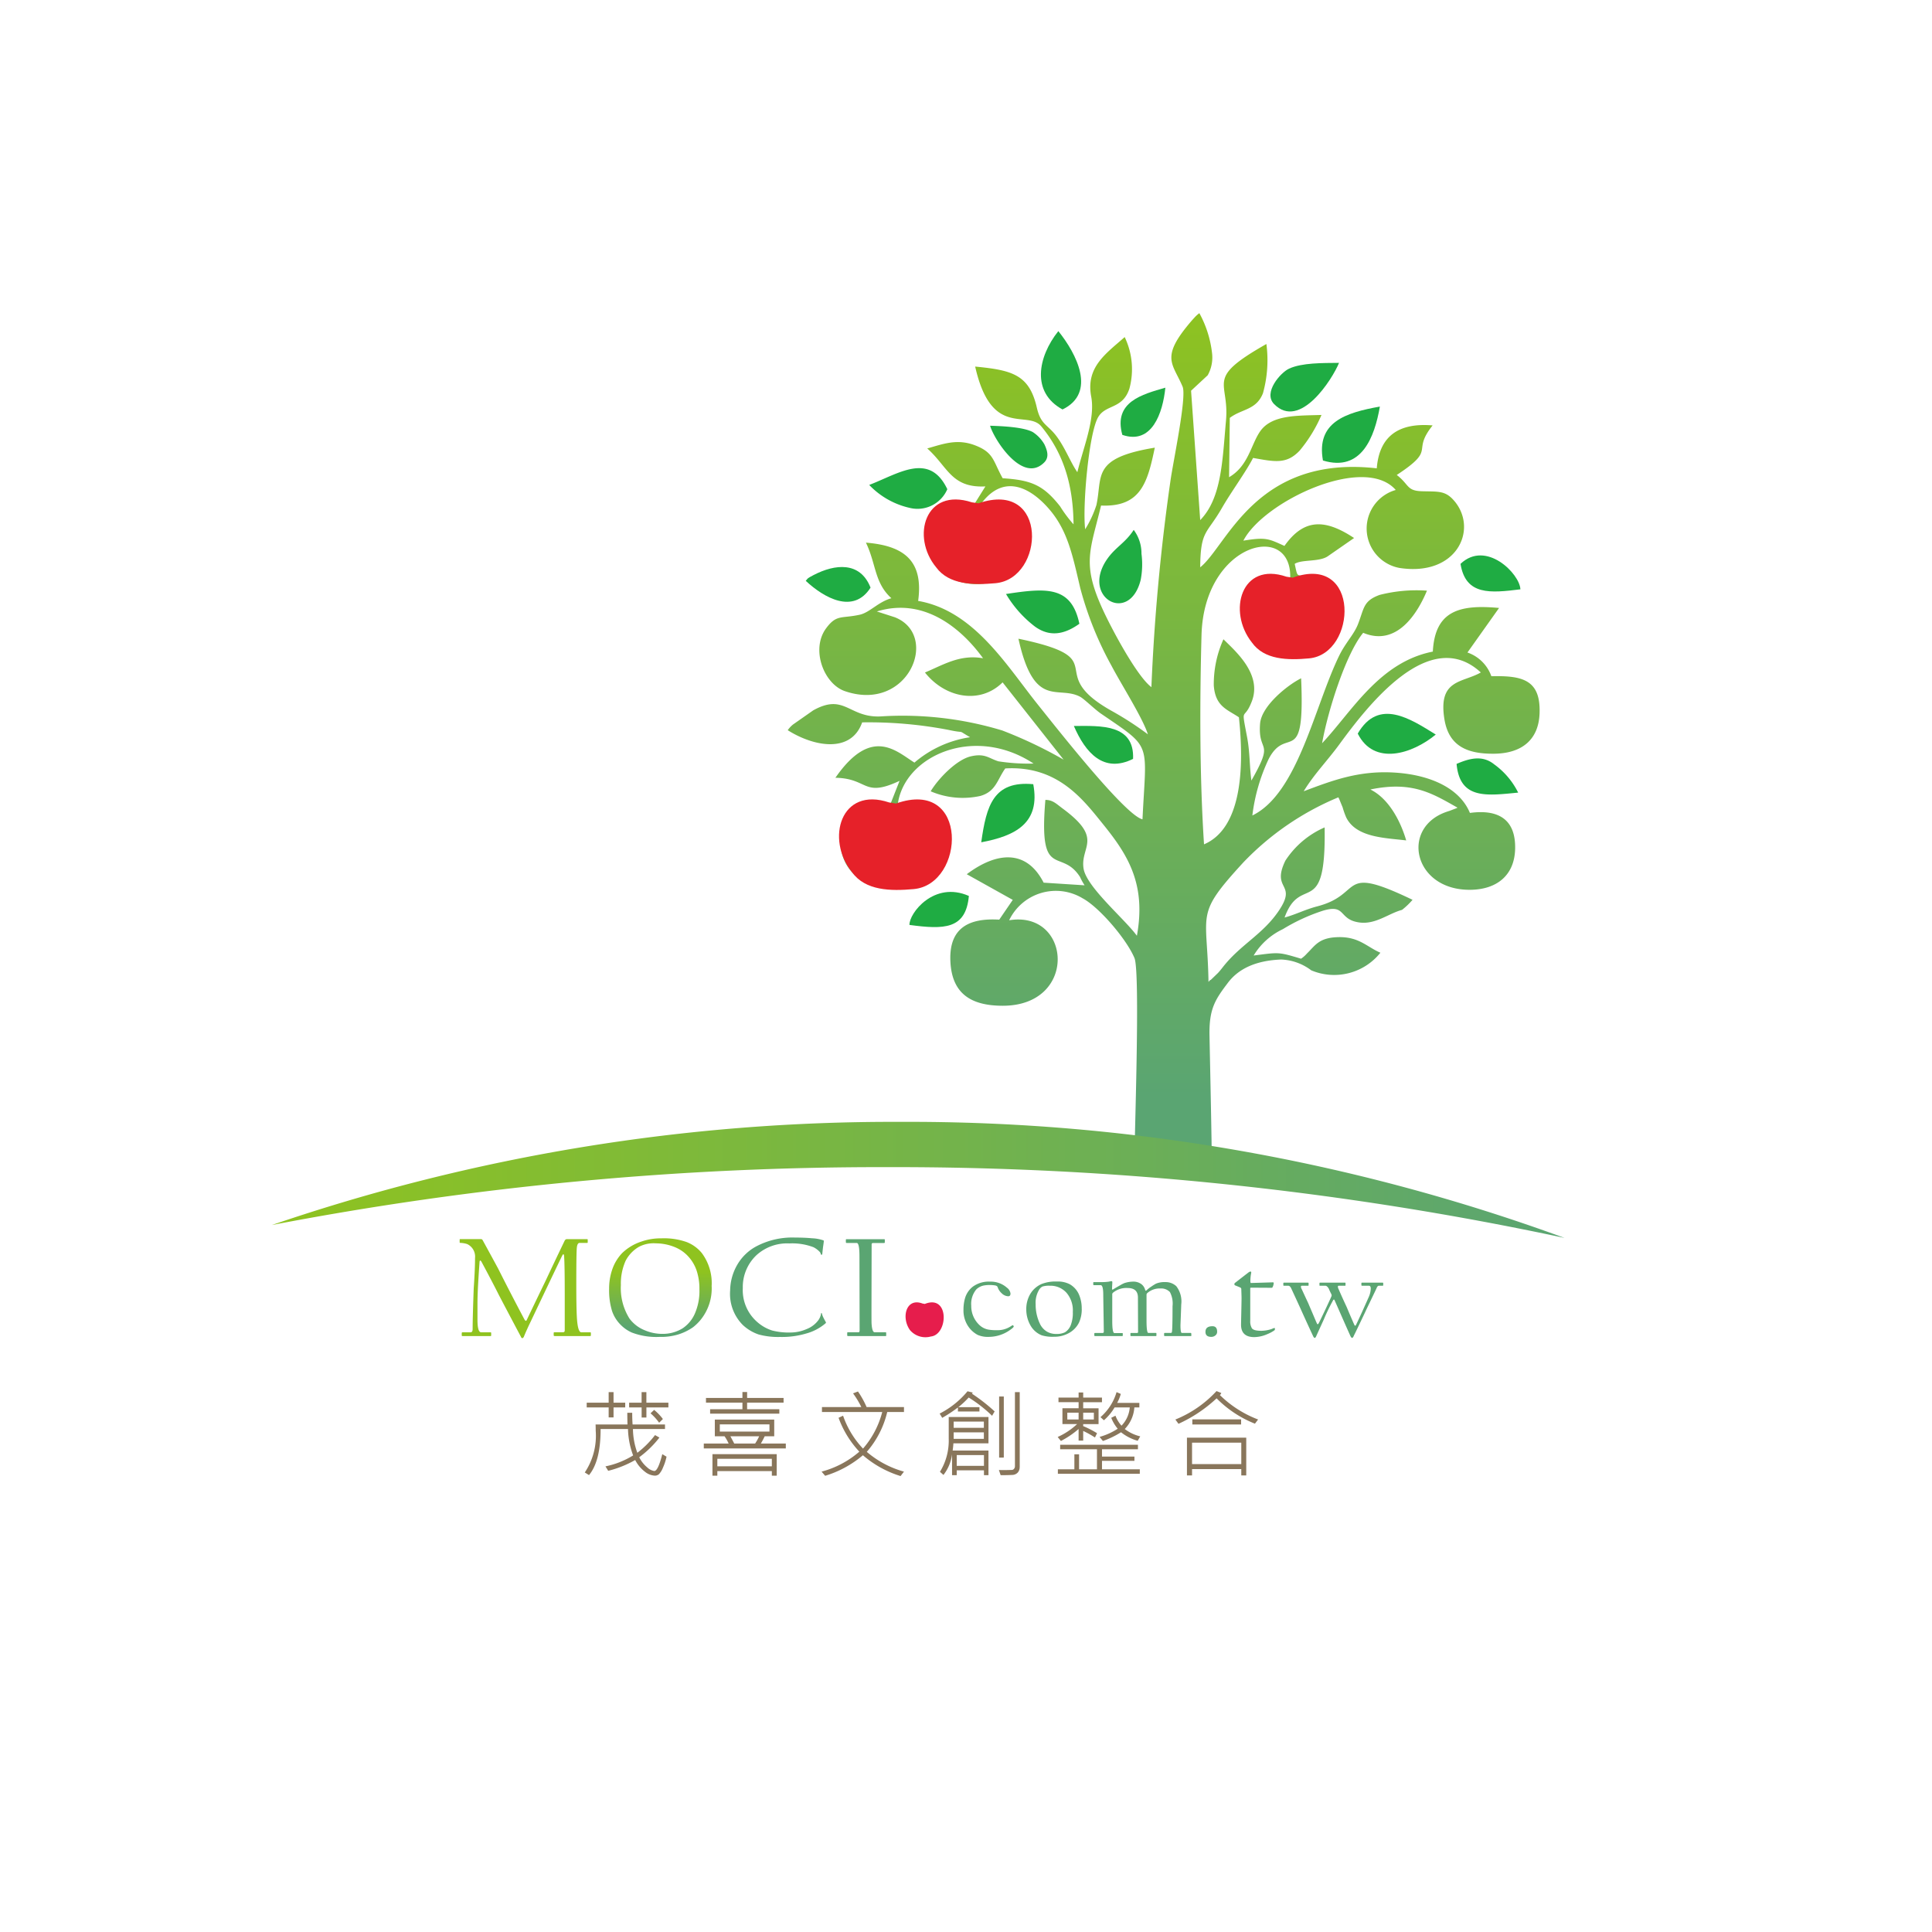 <svg xmlns="http://www.w3.org/2000/svg" xmlns:xlink="http://www.w3.org/1999/xlink" width="220" height="220" viewBox="0 0 220 220">
  <defs>
    <filter id="椭圆_22" x="0" y="0" width="220" height="220" filterUnits="userSpaceOnUse">
      <feOffset dy="3" input="SourceAlpha"/>
      <feGaussianBlur stdDeviation="3" result="blur"/>
      <feFlood flood-opacity="0.161"/>
      <feComposite operator="in" in2="blur"/>
      <feComposite in="SourceGraphic"/>
    </filter>
    <linearGradient id="linear-gradient" x1="0.5" y1="9.664" x2="0.5" y2="14.178" gradientUnits="objectBoundingBox">
      <stop offset="0" stop-color="#8fc31f"/>
      <stop offset="1" stop-color="#5aa572"/>
    </linearGradient>
    <linearGradient id="linear-gradient-2" x1="0.5" y1="0.338" x2="0.5" y2="0.907" xlink:href="#linear-gradient"/>
    <linearGradient id="linear-gradient-3" x1="0.5" y1="-0.902" x2="0.5" y2="-0.293" xlink:href="#linear-gradient"/>
    <linearGradient id="linear-gradient-4" x1="0.5" y1="-1.796" x2="0.5" y2="-1.193" xlink:href="#linear-gradient"/>
    <linearGradient id="linear-gradient-5" x1="0.5" y1="-6.364" x2="0.5" y2="-5.202" xlink:href="#linear-gradient"/>
    <linearGradient id="linear-gradient-6" x1="0.5" y1="-6.901" x2="0.5" y2="-5.848" xlink:href="#linear-gradient"/>
    <linearGradient id="linear-gradient-7" x1="0.5" y1="-9.246" x2="0.5" y2="-8.105" xlink:href="#linear-gradient"/>
    <linearGradient id="linear-gradient-8" x1="0.5" y1="-53.047" x2="0.5" y2="-47.541" xlink:href="#linear-gradient"/>
    <linearGradient id="linear-gradient-9" x1="0.5" y1="-14.558" x2="0.5" y2="-13.12" xlink:href="#linear-gradient"/>
    <linearGradient id="linear-gradient-10" x1="0.5" y1="-39.211" x2="0.5" y2="-35.85" xlink:href="#linear-gradient"/>
    <linearGradient id="linear-gradient-11" x1="0.5" y1="-0.023" x2="0.5" y2="0.911" xlink:href="#linear-gradient"/>
    <linearGradient id="linear-gradient-12" x1="0" y1="0.5" x2="1" y2="0.5" xlink:href="#linear-gradient"/>
  </defs>
  <g id="组_460" data-name="组 460" transform="translate(9 6)">
    <g transform="matrix(1, 0, 0, 1, -9, -6)" filter="url(#椭圆_22)">
      <circle id="椭圆_22-2" data-name="椭圆 22" cx="101" cy="101" r="101" transform="translate(9 6)" fill="#fff"/>
    </g>
    <g id="组_431" data-name="组 431" transform="translate(21.963 29.661)">
      <path id="路径_276" data-name="路径 276" d="M439.973-117.913h-2.506v1.148h-.545v-1.148H435.5v-.539h1.419v-1.2h.545v1.2h2.506v.539Zm-4.92,0h-1.329v1.137h-.556v-1.137h-2.5v-.539h2.5v-1.2h.556v1.2h1.329v.539Zm4.288,1.323-.426.422a5.979,5.979,0,0,0-.979-1.073l.409-.39a5.758,5.758,0,0,1,1,1.041Zm.418,4.286a5.95,5.95,0,0,1-.406,1.245,2.327,2.327,0,0,1-.468.761.733.733,0,0,1-.471.155,1.982,1.982,0,0,1-1.147-.471,3.916,3.916,0,0,1-1.077-1.31,12.107,12.107,0,0,1-3.073,1.23l-.314-.506a9.687,9.687,0,0,0,3.152-1.247,9.173,9.173,0,0,1-.586-3.007h-3.119q.011,3.639-1.319,5.248l-.482-.3a7.5,7.5,0,0,0,1.245-4.747c0-.232-.005-.472-.014-.718h3.632q-.021-.747-.021-1.333h.559c0,.511.015.956.043,1.333h3.69v.518h-3.649a8.166,8.166,0,0,0,.5,2.706,10.714,10.714,0,0,0,2.015-2.015l.5.282a11.573,11.573,0,0,1-2.3,2.241,3.578,3.578,0,0,0,.924,1.167,1.5,1.5,0,0,0,.793.4q.423,0,.909-1.917Z" transform="translate(-394.822 242.517)" fill="#89765b" fill-rule="evenodd"/>
      <path id="路径_277" data-name="路径 277" d="M462.683-118.467h-4.151v.756h3.67v.5H454.32v-.5H458v-.756h-4.151V-119H458v-.672h.534V-119h4.151v.534Zm.257,5.215H453.6v-.553h2.832a4.994,4.994,0,0,0-.47-.83h-1.106v-1.9h6.764v1.9h-1.084c-.146.307-.293.583-.439.83h2.842v.553Zm-1.863-1.917v-.819h-5.653v.819Zm-1.172.534h-3.277c.231.43.377.706.44.83h2.376a5.726,5.726,0,0,0,.461-.83Zm2,4.492h-.556v-.523h-6.207v.523h-.556V-112.6h7.318v2.457Zm-.556-1.073v-.855h-6.207v.855Z" transform="translate(-404.421 242.524)" fill="#89765b" fill-rule="evenodd"/>
      <path id="路径_278" data-name="路径 278" d="M485.89-110.653l-.388.506a11.92,11.92,0,0,1-4.288-2.372,12.038,12.038,0,0,1-4.3,2.342l-.407-.476a10.71,10.71,0,0,0,4.3-2.273,11.248,11.248,0,0,1-2.365-3.857l.513-.238a10.4,10.4,0,0,0,2.27,3.747,10.215,10.215,0,0,0,2.189-4.166h-6.863v-.565h4.481a9.864,9.864,0,0,0-.941-1.559l.559-.216a10.359,10.359,0,0,1,.985,1.775h4.256v.565h-1.907a10.647,10.647,0,0,1-2.328,4.535A10.957,10.957,0,0,0,485.89-110.653Z" transform="translate(-413.916 242.568)" fill="#89765b" fill-rule="evenodd"/>
      <path id="路径_279" data-name="路径 279" d="M508.582-111.2a.92.92,0,0,1-.193.608.875.875,0,0,1-.613.3q-.461.022-.936.028h-.425l-.2-.587q.7.019,1.492-.011a.309.309,0,0,0,.236-.135.427.427,0,0,0,.1-.262v-8.463h.545v8.526Zm-1.807-1.068-.532.005v-6.96h.532v6.954Zm-1.042-5.259-.293.5a15.545,15.545,0,0,0-2.664-2.078,9.783,9.783,0,0,1-1.183,1.1H504v.491h-2.449v-.46a16.638,16.638,0,0,1-1.79,1.183l-.293-.485a10.054,10.054,0,0,0,3.176-2.542l.592.148a.382.382,0,0,1-.09.126,20.355,20.355,0,0,1,2.585,2.019Zm-.7,7.263h-.518v-.55h-3.1v.55h-.533v-2.379a4.8,4.8,0,0,1-.979,2.352l-.4-.354a6.774,6.774,0,0,0,1-3.758v-2.484h4.527v3h-3.995c-.007.182-.034.456-.084.819h4.078v2.8Zm-.529-5.392v-.707h-3.439v.707Zm0,1.259v-.742h-3.439v.742Zm.011,3.07v-1.227h-3.1v1.227Z" transform="translate(-423.433 242.583)" fill="#89765b" fill-rule="evenodd"/>
      <path id="路径_280" data-name="路径 280" d="M531.828-114.618l-.288.506a5.34,5.34,0,0,1-1.9-.973,10.11,10.11,0,0,1-2.062.995l-.382-.466a7.359,7.359,0,0,0,2.067-.93,4.52,4.52,0,0,1-.738-1.246l.482-.238a3.553,3.553,0,0,0,.686,1.136,3.354,3.354,0,0,0,.942-2.078h-1.728a6,6,0,0,1-1.218,1.465l-.388-.359a5.986,5.986,0,0,0,1.831-2.85l.482.207a4.879,4.879,0,0,1-.414,1.019h2.528v.518h-.57a3.914,3.914,0,0,1-1.093,2.459,4.7,4.7,0,0,0,1.758.835Zm-4.359-3.886h-2.137v.693h1.75v1.8h-1.75v.227a10.627,10.627,0,0,1,1.576.808l-.236.487a10.754,10.754,0,0,0-1.34-.745v1.1h-.523v-1.321a10.247,10.247,0,0,1-2.015,1.364l-.366-.455a8.033,8.033,0,0,0,2.21-1.47h-1.67v-1.8h1.842v-.693h-2.292v-.523h2.292v-.581h.523v.581h2.137v.523Zm-.922,1.966v-.778h-1.215v.778Zm-1.738,0v-.778h-1.286v.778Zm6.968,6.184h-9.328v-.512h1.879v-1.708h.535v1.708H526.9v-2.284h-4.191v-.507h8.857v.507h-4.093v.835h3.694v.485h-3.694v.964h4.307Z" transform="translate(-432.95 242.517)" fill="#89765b" fill-rule="evenodd"/>
      <path id="路径_281" data-name="路径 281" d="M554.737-116.62l-.361.477a12.732,12.732,0,0,1-4.365-2.886,16.081,16.081,0,0,1-4.34,2.9l-.355-.487A12.96,12.96,0,0,0,550-119.855l.545.217a.64.64,0,0,1-.158.238,12.575,12.575,0,0,0,4.349,2.78Zm-1.937.567h-5.553v-.578H552.8v.578Zm.586,5.8h-.565v-.718h-5.606v.718h-.581v-4.3h6.752v4.3Zm-.565-1.29v-2.436h-5.606v2.436Z" transform="translate(-442.437 242.599)" fill="#89765b" fill-rule="evenodd"/>
      <path id="路径_282" data-name="路径 282" d="M421.054-138.455c0,.053-.027.08-.087.08h-4.023c-.081,0-.123-.028-.123-.08v-.269c0-.055.03-.08.09-.08h.95c.147,0,.219-.07.219-.206v-4.156q0-3.2-.069-4.284c-.012-.158-.042-.236-.087-.236s-.081.05-.132.153q-.185.349-3.566,7.463c-.34.7-.61,1.3-.809,1.793-.06.091-.111.139-.15.139a.152.152,0,0,1-.159-.122q-1.217-2.29-2.509-4.75-.721-1.446-2-3.824c-.054-.091-.1-.138-.141-.138s-.073.058-.078.172q-.239,3.238-.237,4.733v1.835c0,.953.138,1.43.42,1.43h1.04c.063,0,.1.022.1.064v.285c0,.053-.021.08-.06.08h-3.187c-.069,0-.105-.022-.105-.063v-.252c0-.078.03-.114.087-.114h.916c.159,0,.238-.122.238-.366q0-1.268.123-4.645c.03-.421.057-.848.078-1.275.048-.84.072-1.56.072-2.167a1.575,1.575,0,0,0-.889-1.591,2.753,2.753,0,0,0-.793-.138.061.061,0,0,1-.069-.067v-.3c0-.045.024-.064.069-.064h2.325a.225.225,0,0,1,.22.114q.82,1.492,1.769,3.245,1.388,2.765,3.011,5.823c.1.136.174.158.228.066q.987-2.074,2.112-4.392,1.091-2.324,2.235-4.7a.294.294,0,0,1,.273-.152h2.254c.06,0,.087.019.087.064v.285c0,.053-.018.081-.051.081h-.871c-.177,0-.282.183-.319.551q-.058.52-.06,4.077,0,2.614.06,3.741c.06,1.208.231,1.813.52,1.813h1.012c.048,0,.069.025.069.08Z" transform="translate(-384.735 254.852)" fill-rule="evenodd" fill="url(#linear-gradient)"/>
      <path id="路径_283" data-name="路径 283" d="M446.856-144.19a5.675,5.675,0,0,1-1.337,4.009,5.661,5.661,0,0,1-.775.74,6.193,6.193,0,0,1-1.67.82,6.782,6.782,0,0,1-2.148.283,7.783,7.783,0,0,1-3.169-.5,4.146,4.146,0,0,1-1.3-.917,4.069,4.069,0,0,1-.931-1.5,8.032,8.032,0,0,1-.343-2.588,6.589,6.589,0,0,1,.324-2.078,5.093,5.093,0,0,1,1.154-1.956,5.681,5.681,0,0,1,2.2-1.317,6.606,6.606,0,0,1,2.253-.366,7.762,7.762,0,0,1,2.878.416,4.206,4.206,0,0,1,1.752,1.267,5.743,5.743,0,0,1,1.118,3.686Zm-1.391.438a6.547,6.547,0,0,0-.289-2.045,4.533,4.533,0,0,0-1.039-1.763,4.223,4.223,0,0,0-1.547-1.03,5.757,5.757,0,0,0-2.079-.4,3.6,3.6,0,0,0-1.944.4,3.95,3.95,0,0,0-1.5,1.574,6.348,6.348,0,0,0-.547,2.777,6.516,6.516,0,0,0,.976,3.807,4.021,4.021,0,0,0,1.77,1.35,5.075,5.075,0,0,0,2.016.4,4.3,4.3,0,0,0,2.271-.632,3.886,3.886,0,0,0,1.391-1.674A6.4,6.4,0,0,0,445.465-143.752Z" transform="translate(-396.784 254.911)" fill-rule="evenodd" fill="url(#linear-gradient-2)"/>
      <path id="路径_284" data-name="路径 284" d="M469.617-140.1a.107.107,0,0,1-.018.138,5.667,5.667,0,0,1-2.184,1.162,9.741,9.741,0,0,1-3.011.4,8.4,8.4,0,0,1-2.436-.283,4.964,4.964,0,0,1-1.8-1.081,5.019,5.019,0,0,1-1.442-3.938,5.968,5.968,0,0,1,.826-2.945,5.519,5.519,0,0,1,2.034-2.006,8.784,8.784,0,0,1,4.567-1.064q1.049,0,1.91.081a4.493,4.493,0,0,1,1.277.235c.036.011.051.039.051.083,0,.085-.033.313-.087.682-.036.3-.063.557-.087.779-.012.067-.036.1-.072.1a.082.082,0,0,1-.09-.073.863.863,0,0,0-.1-.227,2.612,2.612,0,0,0-.733-.56,6.816,6.816,0,0,0-2.755-.432,5.187,5.187,0,0,0-3.731,1.324,4.984,4.984,0,0,0-1.569,3.758,4.8,4.8,0,0,0,1.656,3.875,4.715,4.715,0,0,0,1.688.958,7.568,7.568,0,0,0,2.061.228,4.65,4.65,0,0,0,1.857-.388,3.037,3.037,0,0,0,1.337-1.009,1.772,1.772,0,0,0,.3-.682c0-.094.018-.138.054-.138s.043.025.06.072a2,2,0,0,0,.2.513C469.436-140.423,469.515-140.276,469.617-140.1Z" transform="translate(-406.546 254.98)" fill-rule="evenodd" fill="url(#linear-gradient-3)"/>
      <path id="路径_285" data-name="路径 285" d="M485.822-138.429c0,.042-.018.063-.054.063H481.5c-.051,0-.084-.008-.1-.025a.092.092,0,0,1-.018-.056v-.252c0-.05.009-.078.027-.086a.153.153,0,0,1,.063-.011h1.2c.081,0,.123-.08.123-.235l-.018-8.4q0-1.533-.307-1.532h-1.118c-.084,0-.123-.028-.123-.084v-.282c0-.044.027-.067.087-.067h4.269c.051,0,.078.022.078.067v.3c0,.044-.033.067-.1.067h-1.241c-.1,0-.159.055-.159.169q-.018,7.374-.018,7.615,0,1.2.009,1.372c.042.673.159,1.009.352,1.009h1.241c.048,0,.072.022.072.064Z" transform="translate(-415.872 254.843)" fill-rule="evenodd" fill="url(#linear-gradient-4)"/>
      <path id="路径_286" data-name="路径 286" d="M509.827-136.037c0,.066-.118.184-.355.352a4.207,4.207,0,0,1-2.5.833,2.867,2.867,0,0,1-1.254-.227,3,3,0,0,1-1.2-1.178,3.227,3.227,0,0,1-.412-1.706,4.637,4.637,0,0,1,.175-1.294,2.579,2.579,0,0,1,.887-1.312,3.086,3.086,0,0,1,1.98-.573,2.761,2.761,0,0,1,1.9.686.98.98,0,0,1,.411.667q0,.314-.266.313a1.115,1.115,0,0,1-.737-.341,1.587,1.587,0,0,1-.461-.7c-.035-.107-.146-.173-.331-.2a3.8,3.8,0,0,0-.559-.041,3.475,3.475,0,0,0-.592.041,1.694,1.694,0,0,0-.947.459,2.581,2.581,0,0,0-.577,1.858,2.95,2.95,0,0,0,.932,2.2,2.014,2.014,0,0,0,1.025.521,5.213,5.213,0,0,0,.974.066,2.708,2.708,0,0,0,1.523-.414c.059-.035.128-.08.21-.132a.217.217,0,0,1,.089-.014A.2.2,0,0,1,509.827-136.037Z" transform="translate(-425.355 251.423)" fill-rule="evenodd" fill="url(#linear-gradient-5)"/>
      <path id="路径_287" data-name="路径 287" d="M522.64-138.037a3.671,3.671,0,0,1-.311,1.544,2.766,2.766,0,0,1-1.314,1.28,3.3,3.3,0,0,1-1.523.338,4.248,4.248,0,0,1-1.4-.159,2.556,2.556,0,0,1-1.324-1.189,3.663,3.663,0,0,1-.446-1.762,3.387,3.387,0,0,1,.485-1.812,2.818,2.818,0,0,1,1.242-1.078,4.313,4.313,0,0,1,1.761-.287,2.927,2.927,0,0,1,1.467.311,2.5,2.5,0,0,1,1.047,1.173,4,4,0,0,1,.311,1.639Zm-1.018.326a3.083,3.083,0,0,0-.715-2.165,2.453,2.453,0,0,0-1.908-.808,2.5,2.5,0,0,0-.836.094.966.966,0,0,0-.348.314,2.844,2.844,0,0,0-.426,1.7,5.058,5.058,0,0,0,.456,2.158,2.066,2.066,0,0,0,.843.967,2.065,2.065,0,0,0,1.026.259,2.189,2.189,0,0,0,1.006-.186,1.677,1.677,0,0,0,.693-.891A3.881,3.881,0,0,0,521.622-137.711Z" transform="translate(-430.421 251.431)" fill-rule="evenodd" fill="url(#linear-gradient-6)"/>
      <path id="路径_288" data-name="路径 288" d="M540.525-135.035c0,.035-.027.052-.087.052h-2.946c-.049,0-.074-.023-.074-.066v-.207c0-.055.025-.08.074-.08h.678a.129.129,0,0,0,.138-.114q.07-.361.071-2.931a2.8,2.8,0,0,0-.3-1.612A1.362,1.362,0,0,0,537-140.4a2.109,2.109,0,0,0-1.519.546.263.263,0,0,0-.064.175v2.938q0,1.405.21,1.405h.86c.037,0,.057.02.057.066v.221c0,.043-.019.066-.057.066h-2.825c-.052,0-.079-.018-.079-.052v-.234a.057.057,0,0,1,.064-.066h.707c.069,0,.1-.043.1-.128q0-.04-.008-1.926t-.007-1.971q0-1.092-1.169-1.092a2.376,2.376,0,0,0-1.669.532.24.24,0,0,0-.087.173v3.031c0,.928.081,1.394.247,1.394h.873c.054,0,.078.016.078.052v.221c0,.043-.019.066-.064.066h-3.091c-.039,0-.061-.006-.071-.02a.076.076,0,0,1-.015-.045v-.193c0-.064.029-.093.086-.093h.86c.091,0,.136-.057.136-.169,0-.016-.01-.7-.032-2.06s-.032-2.067-.032-2.129q0-1.087-.3-1.087h-.752c-.057,0-.087-.025-.087-.073v-.2a.065.065,0,0,1,.072-.073h1.005a6.007,6.007,0,0,0,.607-.041c.037,0,.106-.016.2-.036a1.181,1.181,0,0,1,.18-.03.1.1,0,0,1,.108.107c0,.023,0,.141-.015.359s-.015.343-.015.379c0,.111.034.146.1.107.081-.059.35-.216.8-.473a3.921,3.921,0,0,1,.5-.259,3.3,3.3,0,0,1,1.006-.168,1.513,1.513,0,0,1,.951.3,1.194,1.194,0,0,1,.412.646c.024.088.074.107.145.054a3.668,3.668,0,0,1,.564-.441,5.652,5.652,0,0,1,.518-.326,2.514,2.514,0,0,1,1.077-.179,1.764,1.764,0,0,1,1.242.466,2.841,2.841,0,0,1,.562,2.086c0,.043-.015.439-.042,1.182s-.045,1.132-.045,1.169q0,.887.16.887h1.011c.037,0,.057.02.057.066Z" transform="translate(-435.823 251.46)" fill-rule="evenodd" fill="url(#linear-gradient-7)"/>
      <path id="路径_289" data-name="路径 289" d="M552.5-131.83a.516.516,0,0,1-.2.407.709.709,0,0,1-.464.166q-.666,0-.666-.573c0-.425.266-.639.8-.639C552.325-132.469,552.5-132.255,552.5-131.83Z" transform="translate(-444.865 247.828)" fill-rule="evenodd" fill="url(#linear-gradient-8)"/>
      <path id="路径_290" data-name="路径 290" d="M561.41-136.561a.2.2,0,0,1-.059.152,3.726,3.726,0,0,1-.772.418,3.836,3.836,0,0,1-1.519.355q-1.509,0-1.509-1.419c0-.059.01-.55.03-1.48s.027-1.417.027-1.464,0-.25-.012-.578-.015-.5-.015-.516a.207.207,0,0,0-.138-.2c-.071-.034-.259-.112-.562-.232a.144.144,0,0,1-.089-.152.206.206,0,0,1,.109-.162q.725-.566,1.538-1.191a.376.376,0,0,1,.19-.069c.076,0,.1.066.071.193a4.456,4.456,0,0,0-.086.887c0,.148.022.22.071.22s.461-.013,1.25-.036l1.22-.038c.1,0,.138.047.108.141a1.057,1.057,0,0,1-.108.38.132.132,0,0,1-.13.1l-1.181-.007-1.159-.007c-.056,0-.086.023-.086.066v3.7a1.54,1.54,0,0,0,.18.846c.131.2.493.3,1.09.3a4,4,0,0,0,1.156-.2,2.5,2.5,0,0,1,.31-.121C561.384-136.682,561.41-136.643,561.41-136.561Z" transform="translate(-447.194 252.234)" fill-rule="evenodd" fill="url(#linear-gradient-9)"/>
      <path id="路径_291" data-name="路径 291" d="M577.688-140.661c0,.046-.025.066-.074.066h-.426q-.159,0-.281.328-.045.105-1.156,2.413c-.017.047-.244.528-.678,1.437s-.67,1.4-.715,1.473c-.071.191-.145.287-.217.287s-.143-.1-.225-.287q-.454-1.013-.946-2.132c-.259-.589-.53-1.208-.816-1.851-.047-.121-.106-.125-.173-.014a21.813,21.813,0,0,0-1.067,2.206q-.407.891-.846,1.858c-.059.148-.121.221-.187.221s-.138-.1-.224-.3q-.7-1.5-1.422-3.111-.485-1.06-1.006-2.185c-.1-.227-.214-.341-.352-.341h-.491c-.049,0-.074-.02-.074-.066v-.221a.066.066,0,0,1,.015-.047c.01-.012.037-.018.079-.018h2.687c.064,0,.094.018.094.054v.246c0,.036-.02.052-.064.052h-.707c-.067,0-.1.037-.1.107a.552.552,0,0,0,.087.273c.227.494.471,1.023.737,1.587q.044.106.5,1.171c.308.73.478,1.124.513,1.187.044.084.1.076.173-.027.084-.146.345-.689.789-1.626q.647-1.378.693-1.512a.344.344,0,0,0-.044-.232c-.143-.284-.231-.475-.266-.573-.131-.237-.264-.355-.4-.355H570.5c-.049,0-.074-.015-.074-.052v-.221c0-.053.025-.08.074-.08h2.823c.049,0,.071.023.071.066v.221c0,.046-.015.066-.042.066h-.736c-.062,0-.094.042-.094.121a.808.808,0,0,0,.094.286q.38.886.917,2.033c.259.625.55,1.3.868,2.023.071.112.13.116.18.013s.315-.652.756-1.625q.614-1.364.71-1.585a2.578,2.578,0,0,0,.221-.939q0-.328-.221-.328h-.759c-.059,0-.087-.025-.087-.079v-.207c0-.043.025-.066.072-.066h2.339c.049,0,.074.018.074.054Z" transform="translate(-451.14 251.342)" fill-rule="evenodd" fill="url(#linear-gradient-10)"/>
      <path id="路径_292" data-name="路径 292" d="M495.714-133.221c1.99-.2,2.141-4.839-.679-3.71l-.263-.045c-1.872-.711-2.453,1.6-1.43,3.023A2.307,2.307,0,0,0,495.714-133.221Z" transform="translate(-420.686 249.751)" fill="#e61d4c" fill-rule="evenodd"/>
      <g id="组_356" data-name="组 356" transform="translate(58.742 0)">
        <path id="路径_293" data-name="路径 293" d="M509.367-231.378h8.875c-.061-5.293-.181-10.572-.287-15.845-.063-3.081.661-4.127,2.1-6.031,1.195-1.582,3.152-2.532,6.066-2.645a6.047,6.047,0,0,1,3.42,1.231,6.73,6.73,0,0,0,7.874-2.006c-1.523-.648-2.422-1.825-4.785-1.774-2.229.047-2.652.971-3.572,1.857a3.473,3.473,0,0,1-.677.6c-2.594-.776-2.475-.743-5.4-.362a7.75,7.75,0,0,1,3.334-3.007,21.2,21.2,0,0,1,4.523-2.086c2.725-.837,1.748,1,4.189,1.329,1.855.248,3.3-1.021,4.849-1.434a8.333,8.333,0,0,0,1.2-1.147c-8.533-4.1-5.495-.652-10.826.738-1.441.376-2.406.913-3.747,1.281,1.845-5.1,4.742.392,4.562-10.263a10.164,10.164,0,0,0-4.471,3.784c-1.659,3.426,1.437,2.5-.779,5.75-1.724,2.531-4.093,3.706-6.021,5.982-.366.432-.517.671-.869,1.054l-.847.816c-.036-.07-.158.138-.238.2-.131-8.069-1.615-7.518,3.968-13.6a31.828,31.828,0,0,1,10.819-7.412,2.229,2.229,0,0,1,.133.279l.353.859a9.477,9.477,0,0,0,.407,1.148c1.142,2.32,4.485,2.329,6.833,2.621-.656-2.245-2.005-4.777-4.08-5.8,4.787-.994,7.061.457,9.923,2.07a1.5,1.5,0,0,1-.294.128l-.6.231c-.1.034-.207.062-.308.1-5.355,1.8-3.817,8.987,2.7,8.894,2.991-.043,4.988-1.656,5.063-4.653.082-3.332-1.866-4.547-5.149-4.1-1.146-2.79-4.442-4.3-8.4-4.583-4.217-.3-7.28.9-10.526,2.114,1.172-1.933,2.681-3.457,4.041-5.315,3.265-4.461,10.294-13.592,16.127-8.211-2.093,1.2-4.874.741-4.151,5.293.484,3.046,2.534,4,5.694,3.959,3.04-.039,5.042-1.511,5.148-4.614.131-3.835-1.992-4.29-5.491-4.21a4.4,4.4,0,0,0-2.722-2.7l3.6-5.073c-4.617-.436-7.3.393-7.543,4.968-6.1,1.205-9.21,6.821-12.608,10.437.652-3.711,2.726-10.213,4.678-12.575,3.813,1.6,6.169-2.176,7.262-4.8a16.926,16.926,0,0,0-5.39.484c-1.884.69-1.748,1.5-2.464,3.334-.467,1.2-1.42,2.092-2.169,3.642-2.807,5.806-4.691,15.634-9.859,18.14a20.83,20.83,0,0,1,1.861-6.437c2.056-3.958,4.15,1.249,3.692-9.186-1.548.77-4.517,3.149-4.674,5.17-.271,3.482,1.725,1.72-.991,6.48-.223-1.761-.162-3.271-.5-5.018-.7-3.68-.358-1.609.561-4.031,1.174-3.1-1.924-5.729-3.241-7.044a12.442,12.442,0,0,0-1.1,5.272c.185,2.381,1.5,2.7,2.861,3.612.648,6.058.226,12.683-3.973,14.467-.5-7.656-.494-16.151-.285-23.835.287-10.574,10.49-13.052,10.091-6.307-6.038-2.283-7.86,8.56.087,8.638,3.288.033,5.313-1.246,5.618-4.369a4.741,4.741,0,0,0-1.138-3.588c-.842-.845-1.761-.8-2.86-1.039-1-.215-.852.093-1.187-1.437.813-.523,2.722-.2,3.734-.843l3.027-2.1c-3.206-2.123-5.664-2.318-7.928.9-1.832-.829-2.1-1.016-4.679-.6,2.311-4.461,13.765-9.891,17.351-5.771a4.565,4.565,0,0,0,.426,8.879c6.512,1,8.939-4.34,6.306-7.554-1.054-1.286-1.842-1.126-3.746-1.18-1.77-.05-1.433-.751-2.871-1.854,4.637-3.042,1.6-2.529,4.085-5.643q-5.932-.5-6.361,4.886c-13.792-1.562-17.049,8.854-20.106,11.272.042-4.247.737-3.738,2.457-6.726,1.092-1.9,2.737-4.119,3.564-5.728,2.453.434,3.811.756,5.316-.847a16.468,16.468,0,0,0,2.475-4.047c-2.729.09-5.654-.043-6.983,1.863-1.053,1.51-1.335,3.947-3.54,5.225l.081-6.754c1.362-1.039,3.022-.875,3.779-2.814a14.064,14.064,0,0,0,.39-5.6c-7.085,4.018-4.191,4.137-4.6,8.7s-.489,8.847-2.938,11.354l-1.04-14.735,1.893-1.758a4.143,4.143,0,0,0,.506-2.432A12.319,12.319,0,0,0,516.8-329.5a3.527,3.527,0,0,0-.589.541c-.073.075-.287.314-.359.4-3.553,4.157-2.087,4.74-.96,7.429.492,1.174-1.1,8.646-1.386,10.741a231.9,231.9,0,0,0-2.167,23.474c-1.655-1.238-4.516-6.611-5.533-8.826-2.421-5.271-1.43-6.721-.2-11.853,4.57.2,5.3-2.692,6.12-6.591-7.247,1.191-5.933,3.231-6.651,6.544a12.592,12.592,0,0,1-1.277,2.747c-.317-2.619.4-10.7,1.425-12.665.835-1.608,2.808-.927,3.609-3.341a8.452,8.452,0,0,0-.535-5.877c-2.151,1.9-4.447,3.423-3.812,6.785.478,2.529-.881,5.726-1.579,8.6-.775-1.127-1.314-2.607-2.253-3.931-1.093-1.54-1.891-1.375-2.363-3.43-.864-3.759-2.821-4.258-7.019-4.666,1.853,8.222,5.937,4.875,7.539,6.82,2.379,2.89,3.622,6.395,3.661,11.144a15.145,15.145,0,0,1-1.532-2.052c-1.89-2.393-3.247-2.99-6.536-3.194-1.111-1.982-.985-2.925-3.148-3.751-2.04-.778-3.6-.163-5.44.356,2.358,2.1,2.728,4.515,6.621,4.324l-1.3,2.083c-3.312.307-5.608.992-4.935,5.186.88,5.476,10.512,5.032,10.811-.8.269-5.258-4.348-3.775-4.692-4.52-.052-.111-.2-.036-.291-.081,2.584-3.378,5.632-1.686,7.738.8,2.066,2.442,2.611,5.259,3.469,8.9a38.717,38.717,0,0,0,3.541,8.819c1.107,2.117,3.558,5.944,4.163,7.844a36.766,36.766,0,0,0-4-2.6c-8.2-4.535.465-5.947-10.742-8.289,1.794,8.121,4.505,5.251,7.043,6.62.439.238,1.656,1.432,2.328,1.893,5.928,4.061,5.189,3.086,4.755,12.052-1.94-.411-9.789-10.413-11.884-13.023-3.577-4.458-7.285-10.741-13.662-11.846.616-4.511-1.53-6.283-5.947-6.636,1.17,2.419.954,4.573,2.9,6.33-1.5.415-2.463,1.629-3.617,1.881-2.086.456-2.627-.063-3.813,1.538-1.773,2.393-.27,6.332,2.127,7.159,7.23,2.495,10.853-6.353,5.711-8.405l-2.062-.666c5.662-1.742,9.945,2.357,12.091,5.33-2.641-.473-4.553.765-6.615,1.621,2.289,2.895,6.268,3.674,8.842,1.123l6.946,8.8a50.339,50.339,0,0,0-6.98-3.32,39.14,39.14,0,0,0-13.894-1.6c-3.6.145-4.064-2.685-7.642-.689l-2.285,1.6a3.039,3.039,0,0,0-.612.656c2.986,1.887,7.222,2.664,8.475-.892a48.266,48.266,0,0,1,9.832.857c2.132.464.806-.124,2.456.836a12.555,12.555,0,0,0-6.335,2.888c-2.049-1.272-4.888-4.21-9,1.728,3.782.067,3.139,2.306,7.306.349l-1.008,2.56c-7.139-1.3-8.315,9.8.779,9.765,8.313-.03,7.3-11.732.019-9.614.714-5.571,8.721-9.129,15.469-4.677a22.3,22.3,0,0,1-4-.256c-1.112-.341-1.513-.936-3.124-.572-1.646.372-3.735,2.55-4.593,3.986a9.27,9.27,0,0,0,5.652.53c1.784-.506,1.936-1.875,2.844-3.134,5.953-.348,8.851,3.53,11.086,6.292,2.769,3.424,5,6.768,3.9,12.762-1.383-1.913-5.751-5.551-6.074-7.668-.384-2.516,2.309-3.35-2.335-6.789-.782-.58-1.173-1.017-2.01-1.013-.79,9.32,1.77,5.376,3.944,8.774a6.888,6.888,0,0,0,.521.95l-4.663-.3c-1.984-3.874-5.4-3.481-8.755-.962l5.238,2.922-1.539,2.252c-3.374-.2-5.726.871-5.565,4.712.155,3.7,2.325,5.087,5.95,5.092,8.638.012,7.835-10.9.742-9.735a5.9,5.9,0,0,1,8.353-2.509c1.907,1.018,5.036,4.687,5.919,6.816C510.092-254.43,509.391-235.08,509.367-231.378Z" transform="translate(-469.932 329.5)" fill-rule="evenodd" fill="url(#linear-gradient-11)"/>
        <g id="组_354" data-name="组 354" transform="translate(2.047 2.042)">
          <path id="路径_294" data-name="路径 294" d="M521.625-317.089c3.916-1.9,1.591-6.353-.476-8.923C518.8-323.058,518.056-319.034,521.625-317.089Z" transform="translate(-492.387 326.012)" fill="#1fac43" fill-rule="evenodd"/>
          <path id="路径_295" data-name="路径 295" d="M571.618-319.835c-1.9.019-4.208-.017-5.683.655-.967.44-2.989,2.73-1.717,4.032C567.172-312.125,570.877-318.009,571.618-319.835Z" transform="translate(-510.893 323.452)" fill="#1fac43" fill-rule="evenodd"/>
          <path id="路径_296" data-name="路径 296" d="M534.441-287.35c-.974,1.511-2.1,1.968-3.059,3.374-2.964,4.35,2.587,7.443,3.855,2.309a9.309,9.309,0,0,0,.088-2.964A4.482,4.482,0,0,0,534.441-287.35Z" transform="translate(-497.095 309.986)" fill="#1fac43" fill-rule="evenodd"/>
          <path id="路径_297" data-name="路径 297" d="M485.772-297.444a9.12,9.12,0,0,0,4.594,2.608,3.694,3.694,0,0,0,4.3-2.125C492.619-301.242,489.123-298.73,485.772-297.444Z" transform="translate(-478.545 314.962)" fill="#1fac43" fill-rule="evenodd"/>
          <path id="路径_298" data-name="路径 298" d="M573.937-305.193c4.406,1.343,5.878-2.676,6.483-6.141C576.525-310.639,573.149-309.572,573.937-305.193Z" transform="translate(-515.043 319.928)" fill="#1fac43" fill-rule="evenodd"/>
          <path id="路径_299" data-name="路径 299" d="M512.377-275.161a12.979,12.979,0,0,0,3.3,3.713c1.755,1.262,3.441.83,5.054-.321C519.823-276.1,516.977-275.858,512.377-275.161Z" transform="translate(-489.573 305.097)" fill="#1fac43" fill-rule="evenodd"/>
          <path id="路径_300" data-name="路径 300" d="M580.787-249.324c1.843,3.7,6.2,2.33,8.884.11C586.81-250.985,583.169-253.434,580.787-249.324Z" transform="translate(-517.93 295.155)" fill="#1fac43" fill-rule="evenodd"/>
          <path id="路径_301" data-name="路径 301" d="M507.561-231.3c3.9-.728,6.757-2.189,5.923-6.617C508.957-238.334,508.145-235.487,507.561-231.3Z" transform="translate(-487.577 289.511)" fill="#1fac43" fill-rule="evenodd"/>
          <path id="路径_302" data-name="路径 302" d="M509.281-307.606c.474,1.609,3.706,6.639,6.156,4.188.571-.572.4-1.274.035-2.057a4.114,4.114,0,0,0-1.334-1.413C513.065-307.46,510.657-307.563,509.281-307.606Z" transform="translate(-488.29 318.382)" fill="#1fac43" fill-rule="evenodd"/>
          <path id="路径_303" data-name="路径 303" d="M473.429-278.555c2.081,1.943,5.432,3.836,7.379.773-1.187-3.016-4.066-2.687-6.475-1.437C473.471-278.771,473.715-278.855,473.429-278.555Z" transform="translate(-473.429 306.992)" fill="#1fac43" fill-rule="evenodd"/>
          <path id="路径_304" data-name="路径 304" d="M532.316-245.47c.171-3.979-3.693-3.769-6.741-3.746C526.893-246.168,528.96-243.8,532.316-245.47Z" transform="translate(-495.044 294.183)" fill="#1fac43" fill-rule="evenodd"/>
          <path id="路径_305" data-name="路径 305" d="M600.775-281.422c.585,3.621,3.4,3.322,6.819,2.9C607.529-280.295,603.672-284.181,600.775-281.422Z" transform="translate(-526.216 307.927)" fill="#1fac43" fill-rule="evenodd"/>
          <path id="路径_306" data-name="路径 306" d="M600.009-242.278c.368,4.083,3.44,3.616,7.013,3.27a8.769,8.769,0,0,0-2.734-3.221C602.919-243.335,601.392-242.873,600.009-242.278Z" transform="translate(-525.898 291.561)" fill="#1fac43" fill-rule="evenodd"/>
          <path id="路径_307" data-name="路径 307" d="M493.6-213.178c3.93.528,6.422.525,6.766-3.3C496.4-218.229,493.554-214.5,493.6-213.178Z" transform="translate(-481.791 280.798)" fill="#1fac43" fill-rule="evenodd"/>
          <path id="路径_308" data-name="路径 308" d="M534.86-309.634c3.377,1.165,4.613-2.509,4.9-5.375C537.148-314.248,533.813-313.409,534.86-309.634Z" transform="translate(-498.811 321.451)" fill="#1fac43" fill-rule="evenodd"/>
        </g>
        <g id="组_355" data-name="组 355" transform="translate(5.835 21.217)">
          <path id="路径_309" data-name="路径 309" d="M565.739-269.181c5.467-.508,5.881-11.99-1.866-9.191l-.721-.112c-5.141-1.763-6.738,3.955-3.927,7.491C560.63-269.006,563.307-268.956,565.739-269.181Z" transform="translate(-512.211 287.274)" fill="#e62129" fill-rule="evenodd"/>
          <path id="路径_310" data-name="路径 310" d="M488.4-224.719c5.892-.539,6.338-12.712-2.011-9.745l-.777-.119c-5.542-1.869-7.262,4.193-4.233,7.942C482.893-224.532,485.779-224.48,488.4-224.719Z" transform="translate(-479.898 269.084)" fill="#e62129" fill-rule="evenodd"/>
          <path id="路径_311" data-name="路径 311" d="M504.535-283.728c5.651-.5,6.079-11.867-1.929-9.1l-.745-.111c-5.314-1.745-6.964,3.914-4.059,7.413C499.254-283.554,502.021-283.5,504.535-283.728Z" transform="translate(-486.731 293.262)" fill="#e62129" fill-rule="evenodd"/>
        </g>
      </g>
      <path id="路径_312" data-name="路径 312" d="M439.62-167.059A364.826,364.826,0,0,1,516.792-159a217.256,217.256,0,0,0-75.637-13.214A218.512,218.512,0,0,0,369.6-160.469,367.885,367.885,0,0,1,439.62-167.059Z" transform="translate(-369.601 264.302)" fill="url(#linear-gradient-12)"/>
    </g>
  </g>
</svg>
